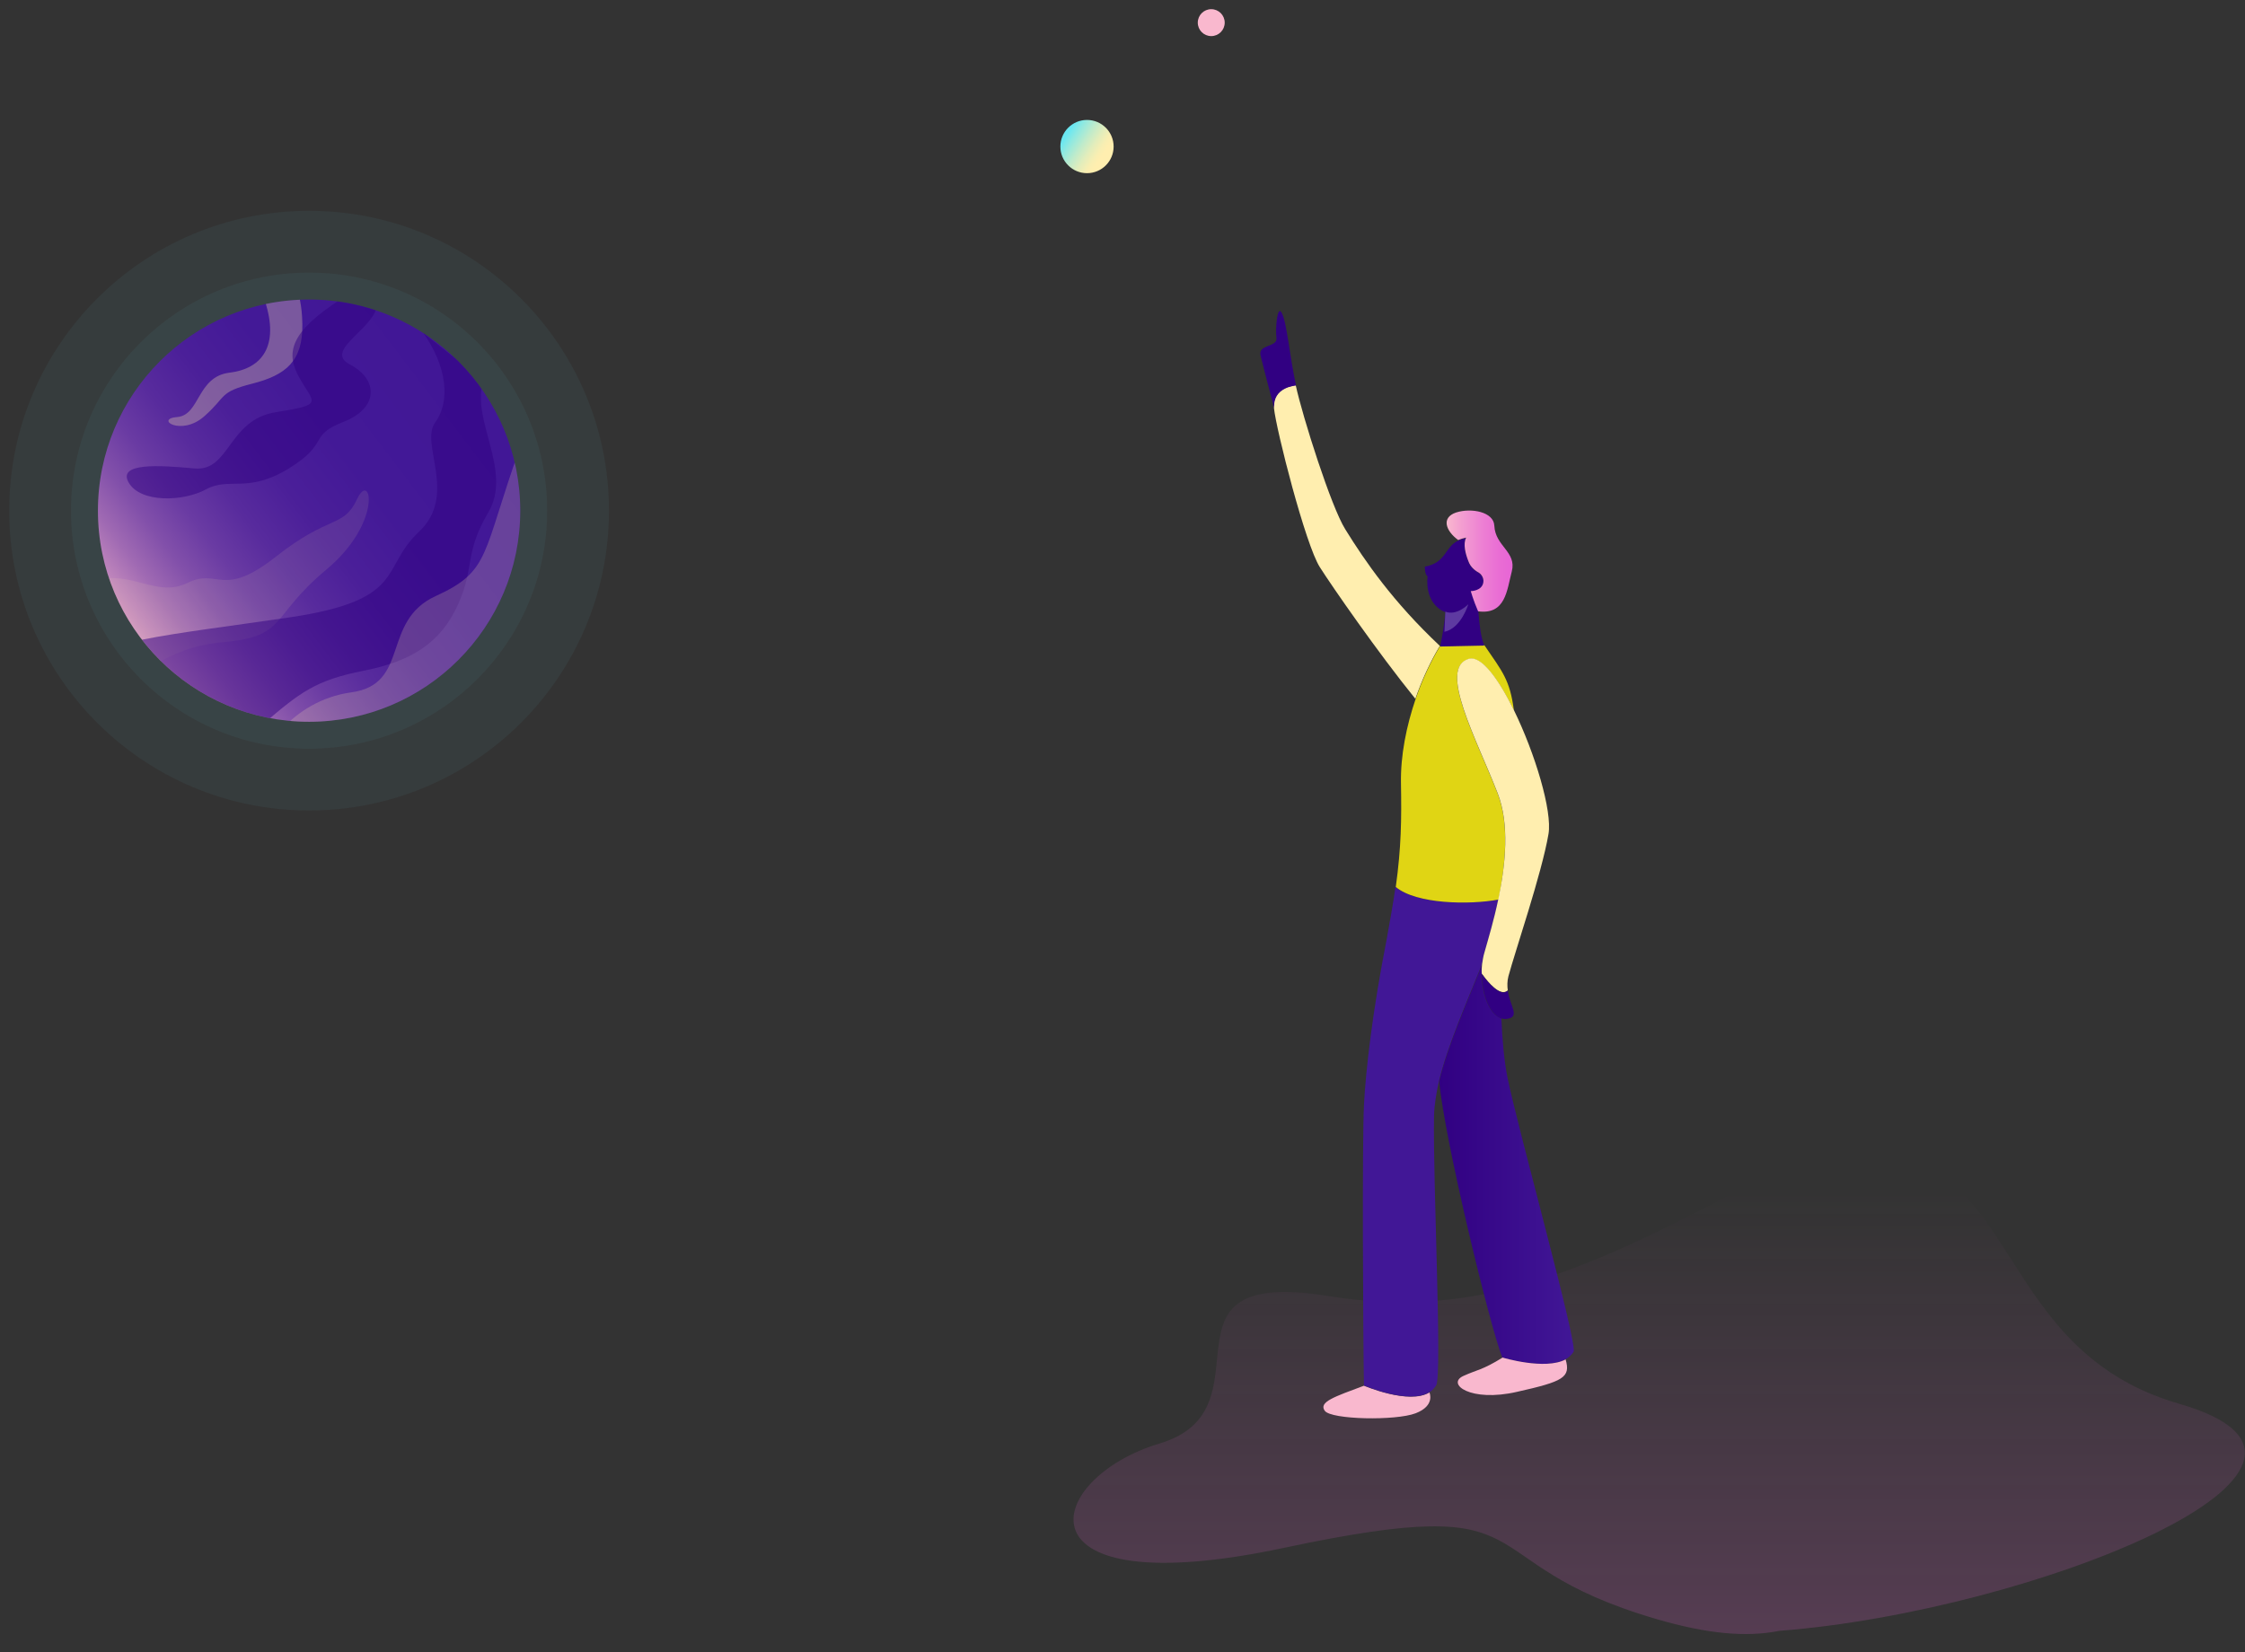 <?xml version="1.0" encoding="utf-8"?>
<!-- Generator: Adobe Illustrator 24.0.0, SVG Export Plug-In . SVG Version: 6.00 Build 0)  -->
<svg version="1.1" id="Laag_1" xmlns="http://www.w3.org/2000/svg" xmlns:xlink="http://www.w3.org/1999/xlink" x="0px" y="0px"
	 width="733.6px" height="540px" viewBox="0 0 733.6 540" style="enable-background:new 0 0 733.6 540;" xml:space="preserve">
<rect x="0" y="0" width="733.6" height="540" fill="#333333" stroke="none"/>
<style type="text/css">
	.st0{opacity:0.2;fill:url(#SVGID_1_);}
	.st1{opacity:5.000000e-02;fill:#6AE7F1;enable-background:new    ;}
	.st2{fill:url(#SVGID_2_);}
	.st3{clip-path:url(#SVGID_4_);}
	.st4{opacity:0.1;fill:#FFEEAF;enable-background:new    ;}
	.st5{opacity:0.3;fill:#FFEEAF;enable-background:new    ;}
	.st6{opacity:0.5;fill:#310082;enable-background:new    ;}
	.st7{opacity:0.2;fill:#FFEEAF;enable-background:new    ;}
	.st8{fill:url(#SVGID_5_);}
	.st9{fill:#FFEEAF;}
	.st10{fill:#310082;}
	.st11{fill:#F9B8CE;}
	.st12{fill:#411796;}
	.st13{fill:#E0D514;}
	.st14{fill:#FFFFFF;}
	.st15{fill:url(#SVGID_6_);}
	.st16{fill:url(#SVGID_7_);}
	.st17{opacity:0.5;fill:#8D74C0;enable-background:new    ;}
</style>
<linearGradient id="SVGID_1_" gradientUnits="userSpaceOnUse" x1="542.217" y1="389.304" x2="542.217" y2="539.835">
	<stop  offset="0" style="stop-color:#E765D5;stop-opacity:0"/>
	<stop  offset="1" style="stop-color:#E765D5"/>
</linearGradient>
<path class="st0" d="M581.5,533c-10.9,2.2-23.6,1-40.1-3.8c-64.8-18.9-32.5-42.3-121.9-23.3c-89.4,19-78.5-22.8-40.6-34.1
	c37.9-11.4-4.9-58,55.3-48.2c51.2,8.3,88.6-10.1,147.3-41.8c83.5-25.4,60.2,56.7,130.6,77S664,526.7,581.5,533z"/>
<g>
	<circle class="st1" cx="101" cy="166.9" r="98"/>
	<circle class="st1" cx="101" cy="166.9" r="77.8"/>
	<g>
		<g>
			
				<linearGradient id="SVGID_2_" gradientUnits="userSpaceOnUse" x1="153.273" y1="366.902" x2="38.363" y2="279.406" gradientTransform="matrix(1 0 0 -1 0 494)">
				<stop  offset="0" style="stop-color:#411796"/>
				<stop  offset="0.314" style="stop-color:#431997"/>
				<stop  offset="0.464" style="stop-color:#4B1F99"/>
				<stop  offset="0.579" style="stop-color:#582B9D"/>
				<stop  offset="0.676" style="stop-color:#6A3BA3"/>
				<stop  offset="0.762" style="stop-color:#8250AA"/>
				<stop  offset="0.841" style="stop-color:#A06AB3"/>
				<stop  offset="0.913" style="stop-color:#C389BD"/>
				<stop  offset="0.979" style="stop-color:#EAABCA"/>
				<stop  offset="1" style="stop-color:#F9B8CE"/>
			</linearGradient>
			<circle class="st2" cx="101" cy="166.9" r="69"/>
		</g>
		<g>
			<g>
				<defs>
					<circle id="SVGID_3_" cx="101" cy="166.9" r="69"/>
				</defs>
				<clipPath id="SVGID_4_">
					<use xlink:href="#SVGID_3_"  style="overflow:visible;"/>
				</clipPath>
				<g class="st3">
					<path class="st4" d="M30.7,189.7c12.6-3.4,20.5,5.8,30.6,0.8s11.3,5.3,28.9-8.6s22-9.2,26.5-18.8s8.6,7.5-10.1,23.1
						S94,208,72.8,209.9s-24.1,13.3-33.7,7.9"/>
					<path class="st5" d="M86.6,98.5c4.7,14.5-0.9,22-11.6,23.3c-10.7,1.3-9.6,13.9-17.1,14.5c-7.5,0.6,1.3,6.4,8.8-0.2
						c7.5-6.6,4.7-7.9,15.7-10.7s16.6-7.3,16.4-19.5s-4.1-15.2-4.1-15.2"/>
					<path class="st6" d="M111.2,97.9c-16.5,10.7-18,17.5-13.3,25.7c4.7,8.3,8.1,8.6-7.7,11.1s-15,19.5-26.7,18.4
						s-25.3-1.9-21.4,4.7c3.9,6.6,17.8,6.2,25.3,2.1c7.5-4.1,13.5,1.5,27-6.8s6.2-10.7,17.8-15.2s11.5-13.9,2.1-18.8
						c-9.4-4.9,10.9-12.8,8.8-21.2"/>
					<path class="st6" d="M138.3,108.8c7.7,10.9,9,22.3,3.9,29.3c-5.1,6.9,7.5,23.7-5.3,35.7s-3.8,22.3-42.4,28s-65.5,7.8-70.8,17.4
						c-5.3,9.6,49.6,28.4,62,17.7c12.4-10.7,17.5-14.6,33.2-17.7s25.2-9.2,30.8-21.7c5.6-12.6,1.9-16.5,9.9-30.1s-5.9-30.3-1.6-42.9
						"/>
					<path class="st7" d="M170,146c-12.6,35.3-9.6,40.6-27.6,48.8s-8.2,28.9-27.7,31.5c-19.5,2.7-30.9,20.3-27.9,25.9
						s64.2,17.6,81.5-28.9s23.7-75.5,23.7-75.5L170,146z"/>
				</g>
			</g>
		</g>
	</g>
</g>
<linearGradient id="SVGID_5_" gradientUnits="userSpaceOnUse" x1="-3298.847" y1="5267.813" x2="-3296.143" y2="5254.554" gradientTransform="matrix(0.707 -0.707 -0.707 -0.707 6405.616 1435.482)">
	<stop  offset="0" style="stop-color:#6AE7F1"/>
	<stop  offset="0.2" style="stop-color:#93E9DF"/>
	<stop  offset="0.457" style="stop-color:#C1EBCA"/>
	<stop  offset="0.685" style="stop-color:#E3EDBB"/>
	<stop  offset="0.874" style="stop-color:#F8EEB2"/>
	<stop  offset="1" style="stop-color:#FFEEAF"/>
</linearGradient>
<circle class="st8" cx="355.2" cy="47.9" r="8.7"/>
<g>
	<g>
		<path class="st9" d="M462.5,228.4c2.2-6.4,5-12.3,8-17.3l0,0l0,0c-15.4-14.5-24.4-27.6-30.9-38.1c-4.6-7.3-13.9-36.6-16.2-47.1
			c0,0-7.8,0.5-7.1,7.5c0.7,7,10.3,44.7,15,52C435.3,191.7,450.2,213.2,462.5,228.4z"/>
		<path class="st10" d="M416.4,133.5c-0.7-7,7.1-7.5,7.1-7.5c-2-9.2-3-20.5-4.6-23.6c-1.5-3.2-2.2,4.9-1.8,8c0.5,3.1-6,2.1-5.2,5.7
			C412.7,119.6,416.4,133.5,416.4,133.5z"/>
		<path class="st11" d="M467.1,455.1c-6.7,4.1-21.4-2.2-21.4-2.2c-9.6,3.6-14.9,5.3-12.8,8.2s23.2,3.3,29.7,0.8
			S467.1,455.1,467.1,455.1z"/>
		<path class="st12" d="M485.1,311.3c1.3-4.6,3.1-10.6,4.5-17.3c-9.6,1.8-26.8,1.5-33.6-4.1l0,0c-0.7,5-1.7,10.6-2.9,17.2
			c-4.6,23.5-6.8,42.4-7.4,54.1c-0.6,11.8-0.3,75.6,0,91.6c0,0,14.7,6.4,21.4,2.2c0.9-0.5,1.6-1.3,2.2-2.2c2-3.5-1.1-66.8-0.7-88.1
			c0.1-3.5,0.7-7.3,1.6-11.3l0,0c2.9-11.9,9-25.6,14.1-38.3C484.5,313.8,484.7,312.5,485.1,311.3z"/>
		<path class="st13" d="M489.4,259.4c-6.8-17.6-19.7-41.1-9.4-44c4.1-1.1,9.7,6.6,14.7,16.8c-1.3-10-3.7-12.6-9.7-21.4l-14.4,0.3
			l0,0c-3,5-5.8,10.9-8,17.3c-3,8.8-5,18.5-4.8,27.8c0.2,11.6,0.1,20.7-1.7,33.7l0,0c6.7,5.6,24,5.9,33.6,4.1
			C491.9,282.6,493.3,269.4,489.4,259.4z"/>
		<path class="st14" d="M470.6,211.1L470.6,211.1L470.6,211.1L470.6,211.1z"/>
		<path class="st10" d="M480.6,193.3c0,0,3.7,0,4.1-2.8c0.3-1.7-1-3-1.4-3.2c-1.5-0.9-2.8-2-3.4-3.6c-1-2.5-1.9-5.7-0.8-7.8
			c-1,0.2-1.9,0.4-2.6,0.8c-4.5,2.1-3.8,7.2-10.9,8.5c0,0-0.1,2.5,0.9,3.2c0,0-1.4,8.7,5.8,11.7c0,0-0.2,4-1.7,11.2l0,0l0,0L485,211
			c-1.2-3.2-1.5-6.4-1.9-11C482.7,195.9,480.6,193.3,480.6,193.3z"/>
		
			<linearGradient id="SVGID_6_" gradientUnits="userSpaceOnUse" x1="470.3" y1="113.571" x2="514.318" y2="113.571" gradientTransform="matrix(1 0 0 -1 0 494)">
			<stop  offset="0" style="stop-color:#310082"/>
			<stop  offset="1" style="stop-color:#411796"/>
		</linearGradient>
		<path class="st15" d="M490.9,443.7c0,0,14,4.2,20.6,0.6c1.1-0.6,2-1.4,2.7-2.5c1.4-2.5-18-72.1-21.6-89.6
			c-1.1-5.5-1.7-12.4-2-19.4c-3.7-1.1-6.5-7.5-6.4-14.6l0,0c0-1,0.1-2.1,0.2-3.1c-5.1,12.7-11.2,26.4-14.1,38.3l0,0
			C471.9,371.9,486.8,433.3,490.9,443.7z"/>
		
			<linearGradient id="SVGID_7_" gradientUnits="userSpaceOnUse" x1="472.716" y1="310.609" x2="494.263" y2="310.609" gradientTransform="matrix(1 0 0 -1 0 494)">
			<stop  offset="0" style="stop-color:#F9B8CE"/>
			<stop  offset="0.189" style="stop-color:#F4A2D0"/>
			<stop  offset="0.529" style="stop-color:#ED81D3"/>
			<stop  offset="0.812" style="stop-color:#E96CD4"/>
			<stop  offset="1" style="stop-color:#E765D5"/>
		</linearGradient>
		<path class="st16" d="M479.9,183.6c0.6,1.6,1.9,2.8,3.4,3.6c0.5,0.3,1.7,1.5,1.4,3.2c-0.5,2.8-4.1,2.8-4.1,2.8s0.8,2.9,2.4,6.6
			c9,1.2,9.4-6.9,11-13c1.7-6.5-5.4-8.2-5.7-15c-0.2-4.5-7.5-5.9-12.5-4.3c-5,1.7-3.3,6.1,0.7,9c0.7-0.3,1.6-0.6,2.6-0.8
			C478,177.8,478.9,181.1,479.9,183.6z"/>
		<path class="st9" d="M484.3,315.1c0.2-1.3,0.4-2.6,0.8-3.9c1.3-4.6,3.1-10.6,4.5-17.3c2.4-11.4,3.7-24.6-0.2-34.6
			c-6.8-17.6-19.7-41.1-9.4-44c4.1-1.1,9.7,6.6,14.7,16.8l0,0c6.9,14.1,12.6,33,11.3,40.5c-2.2,12.9-10.9,38.3-13.1,46.5
			c-0.4,1.6-0.4,3.1-0.2,4.6l0,0c-0.7,0.6-1.4,0.7-2.3,0.4c-2.8-0.9-6.2-5.9-6.2-5.9l0,0C484.1,317.2,484.2,316.2,484.3,315.1
			L484.3,315.1z"/>
		<path class="st10" d="M490.4,324.2c0.8,0.3,1.6,0.2,2.3-0.4l0,0c0.7,5.1,4.2,8.6-0.3,9.2c-0.6,0.1-1.2,0-1.7-0.1
			c-3.7-1.1-6.5-7.5-6.4-14.6C484.1,318.2,487.5,323.2,490.4,324.2z"/>
		<path class="st11" d="M511.6,444.3c-6.7,3.6-20.6-0.6-20.6-0.6c-6.8,4.2-8.2,3.9-12.8,6c-5.7,2.6,2.3,8.7,17.5,5.2
			C510.9,451.5,513.3,450.2,511.6,444.3z"/>
	</g>
	<path class="st17" d="M472.3,199.9c3.7,1.5,7.5-2.4,7.5-2.4s-2.3,7.8-7.8,9L472.3,199.9z"/>
</g>
<circle class="st11" cx="395.8" cy="7.4" r="4.4"/>
</svg>
